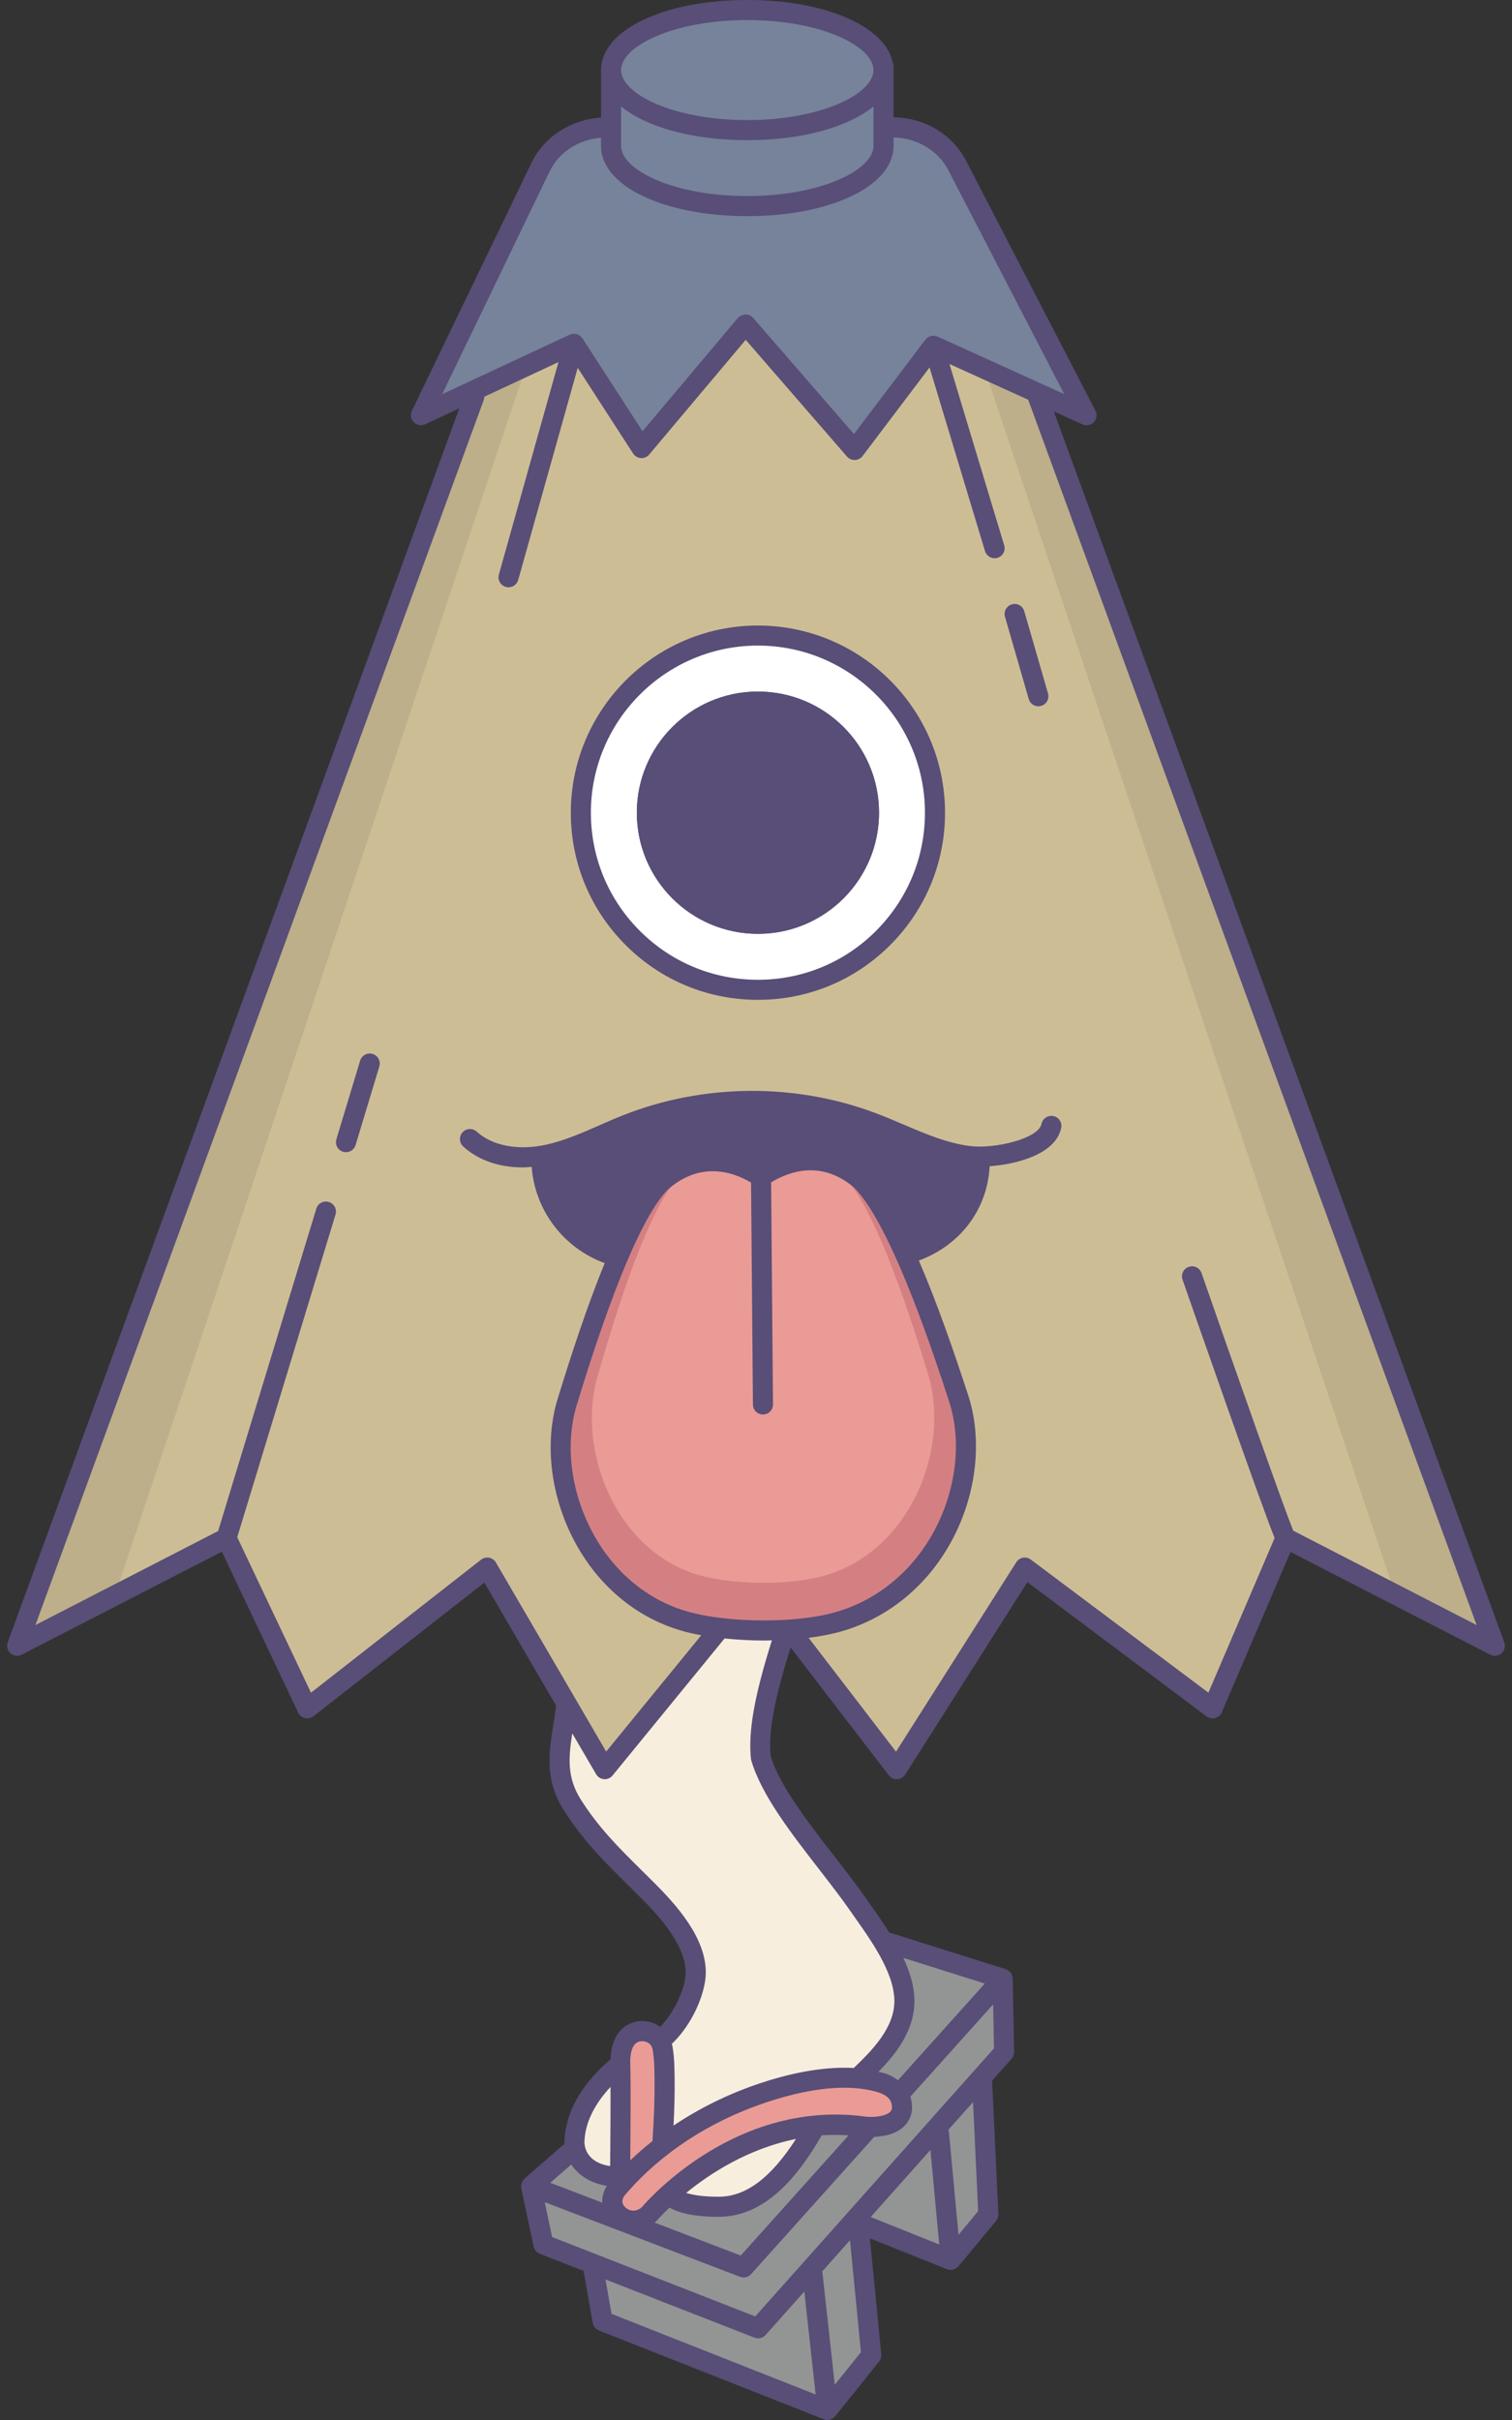 <?xml version="1.0" encoding="UTF-8"?><svg id="_レイヤー_1" xmlns="http://www.w3.org/2000/svg" viewBox="0 0 750 1200"><rect x="0" y="0" width="750" height="1200" fill="#333333" stroke="none"/><defs><style>.cls-1{fill:#d48083;}.cls-2{fill:#939494;}.cls-3{fill:#76839a;}.cls-4{fill:#bcaf89;}.cls-5{fill:#fff;}.cls-6{fill:#584e77;}.cls-7{fill:#ea9b96;}.cls-8{fill:#f8eede;}.cls-9{fill:#cdbd95;}</style></defs><polygon class="cls-2" points="471.61 1120.64 490.26 1098.09 487.16 1031.75 498.26 1017.25 497.36 981.16 440.47 963.23 403.82 952.79 282.24 1067.67 263.42 1084.06 269.55 1113.34 294.08 1123.63 298.93 1150.98 410.45 1195.03 432.2 1167.91 425.61 1100.5 471.61 1120.64"/><path class="cls-8" d="M282.28,839.05c-2.19,18.26-8.95,39.19,1.54,55.82,11.16,17.69,24.31,29.27,38.71,43.83,10.48,10.6,24.85,27.26,22.28,43.1-1.62,10.01-7.45,20.17-14.86,26.95-5.88,5.04-15.73,10.01-22.3,14.77-15.07,12.33-22.55,25.96-22.74,39,1.27,15.89,18.73,16.68,18.73,16.68,0,0,9.94,1.35,15.82-.71,0,0,7.83,7.59,13.29,10.55,0,0,4.27,5.25,23.68,5.25,20.68,0,33.83-19.92,48.5-38.35,5.88-7.39,14.02-17.58,20.59-25.55,8.63-10.46,21.29-20.6,22.89-34.72,2.08-17.67-12.86-36.95-22.16-50.37-16.28-23.5-42.37-51.13-48.94-74.14-1.45-14.18,4.6-42,13.37-69.03h-101.42s-5.75,27.1-6.98,36.96Z"/><polygon class="cls-9" points="491.42 131.69 741.5 816.09 637.65 762.66 601.49 847.11 508.31 777.31 444.82 877.27 392.95 809.73 355.52 809.36 299.99 877.27 241.69 777.31 152.42 847.11 112.34 762.66 8.5 816.09 257.64 134.98 491.42 131.69"/><path class="cls-7" d="M321.94,1097.96s43.72-52.28,107.17-43.42c8.61.79,21.04-1.65,17.78-13.2-1.2-4.24-5.08-7.03-9.21-8.37-18.51-6-41.81-1.03-59.5,4.91-27.08,9.11-52.4,24.79-71.2,46.46-9.83,9.97,4.81,22.95,14.96,13.62Z"/><path class="cls-3" d="M442.77,63.15c13.61,0,26.04,7.33,32.03,18.89l64.15,123.86-75.96-34.49-39.12,51.74-54.05-62.28-51.61,61.32-33.47-51.74-75.96,35.45,59.35-123.03c5.8-12.02,18.48-19.73,32.45-19.73h142.2Z"/><circle class="cls-5" cx="375.96" cy="402.99" r="87.83"/><circle class="cls-6" cx="375.96" cy="402.99" r="60.07"/><path class="cls-6" d="M449.82,621.95c21.32-6.03,36.87-24.11,36.67-47.34l-5.43-1.33c-16.94-2.01-32.28-10.54-48.23-16.58-38.84-14.7-83.15-14.38-121.77.88-12.87,5.09-25.22,11.79-38.73,14.82l-3.74,1.67c.2,23.18,15.77,43.38,37.14,49.08,23.63,5.67,46.08,11.15,72.91,11.15s54.77-6.61,71.18-12.34Z"/><path class="cls-7" d="M307.55,1085.15s.56-50.53.1-61.64c-.23-5.59.94-12.81,6.65-15.41,5.9-2.68,13.07.66,14.29,7.07,1.04,5.46,1.03,11.42,1.08,16.98.09,10.49.39,22.18-.35,32.66"/><path class="cls-1" d="M475.5,693.37c-8.36-25.64-29.3-89.01-48.31-107.98-20.77-17.79-41.29-7.55-49.69-1.86-8.49-5.55-29.18-15.44-49.65,2.7-18.68,19.29-38.54,83-46.46,108.78-12.22,39.78,10.41,96.15,59.74,109.3,20.6,5.49,55.43,5.91,76.5-.65,48.85-15.2,70.77-70.74,57.87-110.3Z"/><path class="cls-7" d="M460.36,681.45c-7.08-23.04-24.81-79.98-40.87-97.03-17.56-15.99-34.9-6.81-41.99-1.69-7.18-4.99-24.67-13.88-41.96,2.41-15.78,17.32-32.54,74.55-39.22,97.71-10.31,35.73,8.84,86.38,50.53,98.22,17.41,4.94,46.85,5.33,64.65-.55,41.28-13.63,59.78-63.51,48.86-99.06Z"/><path class="cls-3" d="M438.05,33c-2.07-15.63-31.4-28.03-67.38-28.03s-67.58,13.33-67.58,29.78v37.66c0,16.44,30.26,29.78,67.58,29.78s67.58-13.33,67.58-29.78v-39.41h-.2Z"/><polygon class="cls-4" points="8.5 816.09 236.22 191.17 261.6 179.67 58.62 786.32 8.5 816.09"/><polygon class="cls-4" points="514.9 195.89 741.5 816.09 690.62 786.32 488.83 184.32 514.9 195.89"/><path class="cls-6" d="M375.96,310.18h-.79c-51.17.44-92.45,42.43-92.02,93.6.21,24.79,10.06,48.02,27.74,65.39,17.48,17.2,40.55,26.62,65.04,26.62h.82c24.79-.2,48.01-10.06,65.39-27.74,17.38-17.67,26.83-41.06,26.62-65.85-.43-50.92-41.99-92.02-92.81-92.02ZM435.05,461.08c-15.52,15.78-36.25,24.57-58.39,24.76h-.73c-21.86,0-42.45-8.42-58.06-23.77-15.78-15.51-24.58-36.25-24.77-58.37-.39-45.69,36.46-83.18,82.15-83.57h.7c45.37,0,82.46,36.7,82.85,82.15.19,22.13-8.25,43.01-23.77,58.8Z"/><path class="cls-6" d="M375.97,342.92c-.17,0-.35,0-.52,0-33.17.28-59.84,27.4-59.56,60.58.28,33,27.12,59.56,60.06,59.56.17,0,.35,0,.52,0,33.17-.28,59.84-27.4,59.56-60.58-.28-33-27.12-59.56-60.06-59.56ZM411.7,438.13c-9.39,9.55-21.92,14.87-35.75,14.98-27.39,0-49.87-22.29-50.1-49.69-.11-13.39,4.99-26.01,14.38-35.56,9.38-9.55,21.92-14.87,35.31-14.98h.44c27.39,0,49.86,22.29,50.1,49.69.11,13.39-4.99,26.01-14.38,35.56Z"/><path class="cls-6" d="M184.84,522.63c-2.64-.82-5.41.69-6.2,3.32l-11.78,38.97c-.8,2.63.69,5.4,3.32,6.2.48.15.96.21,1.44.21,2.14,0,4.11-1.39,4.76-3.54l11.78-38.97c.8-2.63-.69-5.4-3.32-6.2Z"/><path class="cls-6" d="M501.91,299.68c-2.64.77-4.17,3.52-3.4,6.16l11.78,40.79c.63,2.18,2.62,3.6,4.78,3.6.46,0,.92-.06,1.38-.19,2.64-.77,4.17-3.52,3.4-6.16l-11.78-40.79c-.76-2.63-3.51-4.19-6.16-3.4Z"/><path class="cls-6" d="M746.17,814.38l-223.45-610.38,14.17,6.43c1.93.88,4.2.45,5.67-1.1,1.46-1.55,1.78-3.84.81-5.72l-64.15-123.86c-6.82-13.19-20.59-21.4-35.99-21.56v-25.2c0-.59-.15-1.15-.34-1.67-3.37-18.08-33.28-31.33-72.22-31.33-41.36,0-72.55,14.94-72.55,34.75v23.59c-14.85.87-28.21,9.39-34.47,22.38l-59.35,123.02c-.91,1.9-.54,4.16.94,5.66,1.47,1.49,3.74,1.89,5.65,1.01l16.94-7.91L3.83,814.38c-.7,1.92-.16,4.08,1.38,5.44,1.54,1.35,3.75,1.62,5.57.69l99.27-51.07,37.88,79.82c.65,1.36,1.88,2.36,3.35,2.7,1.48.34,3.02,0,4.21-.92l84.77-66.28,35.57,61c-.39,3.11-.86,6.13-1.32,9.05-2.27,14.23-4.41,27.66,5.09,42.72,9.48,15.03,20.35,25.79,31.86,37.18,2.46,2.44,4.97,4.92,7.52,7.49,5.78,5.84,23.37,23.61,20.9,38.79-1.33,8.21-6.47,17.93-12.43,24.1-.57-.4-1.11-.83-1.73-1.16-4.24-2.21-9.16-2.33-13.5-.36-5.87,2.67-9.11,9.07-9.4,17.56-14.74,12.62-22.69,26.88-22.88,41.78.01.15.06.26.08.4-.36.18-.74.33-1.06.61l-18.81,16.4c-.11.1-.14.25-.24.36-.4.42-.72.88-.95,1.4-.09.21-.19.4-.25.63-.18.61-.23,1.25-.16,1.91.01.11-.05.21-.03.32,0,.02.03.04.03.07,0,.03,0,.07,0,.1l6.15,28.89c.35,1.63,1.5,2.98,3.06,3.6l21.69,8.47,4.57,25.78c.3,1.7,1.47,3.13,3.07,3.76l111.51,44.04c.09.04.19.02.28.05.06.02.09.08.16.1.46.13.93.19,1.39.19.89,0,1.72-.31,2.48-.76.23-.13.39-.3.6-.47.26-.22.58-.36.8-.64l21.76-27.11c.81-1.01,1.2-2.3,1.07-3.6l-5.63-57.5,38.23,15.33c.08.03.17.02.26.05.05.02.08.07.13.09.49.16.98.22,1.47.22.88,0,1.7-.3,2.46-.74.23-.13.4-.3.61-.47.25-.2.55-.34.77-.59l18.64-22.53c.79-.95,1.2-2.17,1.14-3.4l-3.09-66.15,9.65-10.83c.83-.94,1.28-2.16,1.26-3.41l-.71-36.41c0-.31-.12-.57-.17-.85-.02-.12.03-.24,0-.36-.02-.07-.08-.11-.1-.17-.42-1.41-1.38-2.49-2.88-3.05-.12-.05-.2-.16-.33-.2l-56.89-17.93c-.25-.08-.5-.04-.75-.08-2.78-4.41-5.68-8.58-8.32-12.34l-2.55-3.65c-4.85-6.99-10.39-14.14-16.26-21.71-13.57-17.52-27.61-35.62-31.83-50.1-1.19-11.64,1.84-27.95,9.93-53.7l48.68,63.38c.94,1.22,2.41,1.94,3.95,1.94.07,0,.15,0,.22,0,1.62-.07,3.11-.92,3.98-2.29l60.61-95.43,88.88,66.59c1.22.91,2.81,1.2,4.27.83,1.47-.4,2.69-1.45,3.29-2.85l34.07-79.54,99.09,50.97c1.82.93,4.02.66,5.57-.69,1.54-1.36,2.09-3.52,1.38-5.44ZM308.07,52.76c12.37,10.17,35.22,16.74,62.6,16.74s50.23-6.57,62.61-16.74v19.65c0,11.73-25.71,24.8-62.61,24.8s-62.6-13.06-62.6-24.8v-19.65ZM370.67,9.95c36.89,0,62.61,13.06,62.61,24.8s-25.71,24.8-62.61,24.8-62.6-13.06-62.6-24.8,25.71-24.8,62.6-24.8ZM272.61,85.04c4.61-9.57,14.46-15.91,25.5-16.74v4.12c0,19.81,31.19,34.75,72.55,34.75s72.56-14.94,72.56-34.75v-4.26c11.5.16,22.12,6.46,27.15,16.17l57.54,111.11-62.87-28.55c-.3-.14-.62-.17-.93-.24-.23-.05-.44-.16-.68-.18-.6-.05-1.2.02-1.77.17-.04.01-.08,0-.12.01-.15.05-.26.16-.4.22-.39.16-.77.34-1.11.6-.2.15-.36.32-.53.49-.16.16-.35.27-.49.46l-35.42,46.83-50.03-57.63c-.94-1.09-2.31-1.71-3.76-1.71-1.32.23-2.86.65-3.81,1.77l-47.28,56.17-29.81-46.09c-.17-.26-.41-.44-.62-.66-.19-.2-.34-.42-.55-.59-.41-.31-.88-.52-1.36-.69-.11-.04-.19-.12-.3-.15-.25-.07-.49-.03-.74-.06-.35-.04-.69-.11-1.05-.08-.35.03-.67.15-1,.25-.22.07-.45.07-.67.17l-63.3,29.54,53.28-110.44ZM436.14,1037.7c3.13,1.02,5.37,2.89,5.96,5,.82,2.89-.04,3.91-.32,4.25-1.69,2.03-6.81,3.12-11.98,2.67-63.69-8.91-107.41,40.17-111.44,44.86-3.54,3.08-7,1.32-8.36-.07-1.1-1.15-2.5-3.52.73-6.8,17.46-20.13,41.33-35.68,69.03-45.01,11.08-3.72,25.4-7.37,39.01-7.37,6.05,0,11.95.72,17.37,2.47ZM332.08,1094.66c3.62,2.12,10.7,4.59,24.35,4.59,24.67,0,40.93-22.72,51.17-40.42,4.32-.32,8.79-.26,13.34.02l-53.5,59.61-42.79-16.34c.22-.18.44-.31.66-.5.16-.15.31-.3.45-.47.09-.11,2.36-2.72,6.32-6.5ZM340.35,1087.4c12.03-9.81,30.91-21.99,54.48-26.77-12.56,19.47-24.89,28.66-38.4,28.66-8.07,0-13.06-.96-16.08-1.9ZM316.35,1012.63c1.51-.68,3.31-.62,4.8.14.79.41,2.17,1.39,2.54,3.32.9,4.74.94,10.08.99,16.11.08,8.73-.26,18.18-1.03,29.47-3.85,3.06-7.54,6.25-11.03,9.61.14-14.75.32-40.08,0-47.98-.08-2.07-.06-8.94,3.73-10.67ZM302.84,1034.83c.05,12.02-.09,29.25-.19,39.25-3.37-.45-12.02-2.47-12.76-11.51.13-9.33,4.61-18.78,12.95-27.74ZM283.37,1073.28c4.42,6.84,12.06,9.78,17.66,10.6-1.78,2.79-2.43,5.66-2.25,8.36l-25.84-9.87,10.43-9.09ZM300.32,1130.3l73.92,28.86c.59.23,1.2.34,1.81.34,1.39,0,2.75-.58,3.72-1.66l19.2-21.55,5.62,51.07-101.25-39.99-3.02-17.07ZM414.07,1182.54l-6.19-56.26,13.74-15.42,5.43,55.51-12.98,16.17ZM461.52,1066.09l4.38,46.89-34.01-13.63,29.63-33.26ZM485.2,1096.41l-9.75,11.78-4.79-51.28c-.03-.29-.17-.53-.25-.81l12.26-13.76,2.52,54.06ZM374.63,1148.64l-100.75-39.35-3.69-17.31,96.89,37.01c.58.22,1.18.33,1.77.33,1.39,0,2.74-.58,3.7-1.65l61.11-68.08c4.93-.21,11.71-1.41,15.76-6.27,2.05-2.46,4.1-6.77,2.25-13.32-.03-.11-.11-.21-.14-.32l41.1-45.79.43,21.84-118.43,132.92ZM488.49,983.58l-43.03,47.94c-1.82-1.34-3.85-2.52-6.26-3.3-1.13-.37-2.33-.56-3.49-.85,8.03-8.19,16.2-18.45,17.65-31.16,1-8.53-1.45-17.18-5.27-25.37l40.41,12.74ZM372.52,872.5c4.91,17.19,19.55,36.06,33.7,54.32,5.78,7.47,11.25,14.5,15.94,21.29l2.59,3.69c8.61,12.25,20.4,29.04,18.73,43.28-1.38,12.12-11.76,22.52-20,30.37-16.41-.93-33.79,3.32-46.89,7.72-15.43,5.19-29.71,12.26-42.5,20.85.42-8.08.61-15.4.54-22.77-.04-5.34-.09-11.38-1.16-17.01-.05-.26-.17-.49-.23-.74,8.09-7.62,14.7-19.93,16.48-30.91,2.93-18.09-12.1-35.71-23.65-47.39-2.57-2.61-5.1-5.11-7.6-7.57-11.58-11.45-21.57-21.35-30.44-35.41-6.9-10.94-6.01-20.79-4.17-32.72l11.83,20.28c.82,1.41,2.28,2.32,3.91,2.45.13,0,.26.02.39.02,1.48,0,2.9-.66,3.85-1.83l55.53-67.91s.01-.03.03-.05c6.26.64,12.93,1.03,19.72,1.03,1.25,0,2.51-.08,3.76-.1-8.66,27.46-11.85,45.17-10.36,59.11ZM430.43,581.61c-21.42-18.34-42.62-10.13-52.97-3.94-10.46-6-31.84-13.81-53.18,5.1-6.92,7.15-13.85,19.62-20.43,34.43-17.17-5.99-29.17-21.76-30.31-39.98,9.79-2.22,18.94-6.22,27.78-10.1,3.84-1.68,7.67-3.37,11.56-4.91,37.45-14.78,80.52-15.11,118.19-.86,4.35,1.64,8.66,3.48,12.97,5.32,11.54,4.93,23.48,10.01,36.43,11.55.14.02.32.02.46.04-1.13,17.36-12.19,31.63-29.23,37.72-6.89-14.77-14.1-27.22-21.27-34.36ZM331.16,589.96c7.71-6.83,15.42-9.19,22.39-9.19,7.57,0,14.15,2.78,19,5.62l.93,110.08c.02,2.74,2.25,4.94,4.98,4.94h.04c2.75-.02,4.96-2.27,4.93-5.02l-.93-110.09c9.22-5.59,25.11-11.13,41.18,2.61,18.58,18.55,40.04,84.36,47.09,106,6.26,19.18,3.76,42.7-6.69,62.91-10.4,20.12-27.42,34.71-47.93,41.09-20.95,6.54-55.05,5.6-73.74.59-20.1-5.36-37.11-19.03-47.9-38.5-11.35-20.49-14.48-44.61-8.36-64.52,6.68-21.74,27.02-87.92,45.01-106.52ZM641.51,759.05c-4.69-11.39-29.3-81.24-45.53-127.8-.9-2.6-3.75-3.99-6.34-3.05-2.6.9-3.97,3.73-3.06,6.34,4.12,11.83,38.61,110.71,45.67,128.11l-32.84,76.69-88.11-66.01c-1.11-.84-2.52-1.15-3.88-.91-1.37.25-2.56,1.06-3.3,2.23l-59.67,93.96-43.36-56.46c6.44-.83,12.59-2.03,18.03-3.72,23.07-7.17,42.18-23.52,53.81-46.03,11.64-22.52,14.38-48.9,7.31-70.57-6.71-20.57-15.2-45.33-24.47-66.76,20.66-7.67,33.98-25.34,35.12-46.77,13.86-1,32.77-6.09,35.49-18.98.57-2.69-1.15-5.34-3.84-5.9-2.72-.52-5.33,1.16-5.9,3.84-1.59,7.52-23.34,12.42-34.99,11.09-11.54-1.37-22.31-5.97-33.71-10.83-4.43-1.89-8.87-3.77-13.35-5.47-39.95-15.13-85.64-14.78-125.36.91-4,1.57-7.96,3.31-11.91,5.04-8.84,3.88-17.18,7.54-26.08,9.54-13.93,3.14-26.94.74-34.77-6.4-2.04-1.85-5.18-1.7-7.03.33-1.85,2.03-1.7,5.18.33,7.04,7.48,6.81,17.83,10.37,29.53,10.37,1.44,0,2.94-.15,4.42-.26,1.66,21.66,15.89,40.34,36.24,47.72-8.87,21.57-16.96,46.51-23.32,67.22-6.9,22.44-3.47,49.46,9.17,72.26,12.11,21.86,31.3,37.24,54.04,43.3,2.44.65,5.14,1.23,8,1.75l-47.17,57.69-54.69-93.76c-.72-1.24-1.95-2.11-3.36-2.38-1.4-.25-2.87.09-4,.97l-84.37,65.97-36.59-77.1,48.75-160.02c.8-2.62-.68-5.4-3.31-6.21-2.64-.81-5.41.68-6.21,3.31l-48.7,159.85-90.64,46.63L239.99,198.24c.18-.5.21-1.01.23-1.52l36.8-17.17-29.56,105.35c-.74,2.64.8,5.39,3.45,6.13.45.13.9.18,1.35.18,2.17,0,4.17-1.44,4.79-3.64l29.51-105.17,27.48,42.48c.86,1.32,2.29,2.17,3.87,2.26,1.55.17,3.1-.55,4.12-1.76l47.86-56.87,50.24,57.88c.95,1.09,2.32,1.71,3.76,1.71h.17c1.5-.05,2.9-.78,3.81-1.97l33.22-43.92,27.5,91.06c.65,2.15,2.62,3.54,4.76,3.54.48,0,.96-.07,1.44-.21,2.63-.8,4.12-3.57,3.32-6.2l-27.16-89.92,39.08,17.74s0,0,0,.01l222.43,607.59-90.93-46.78Z"/></svg>